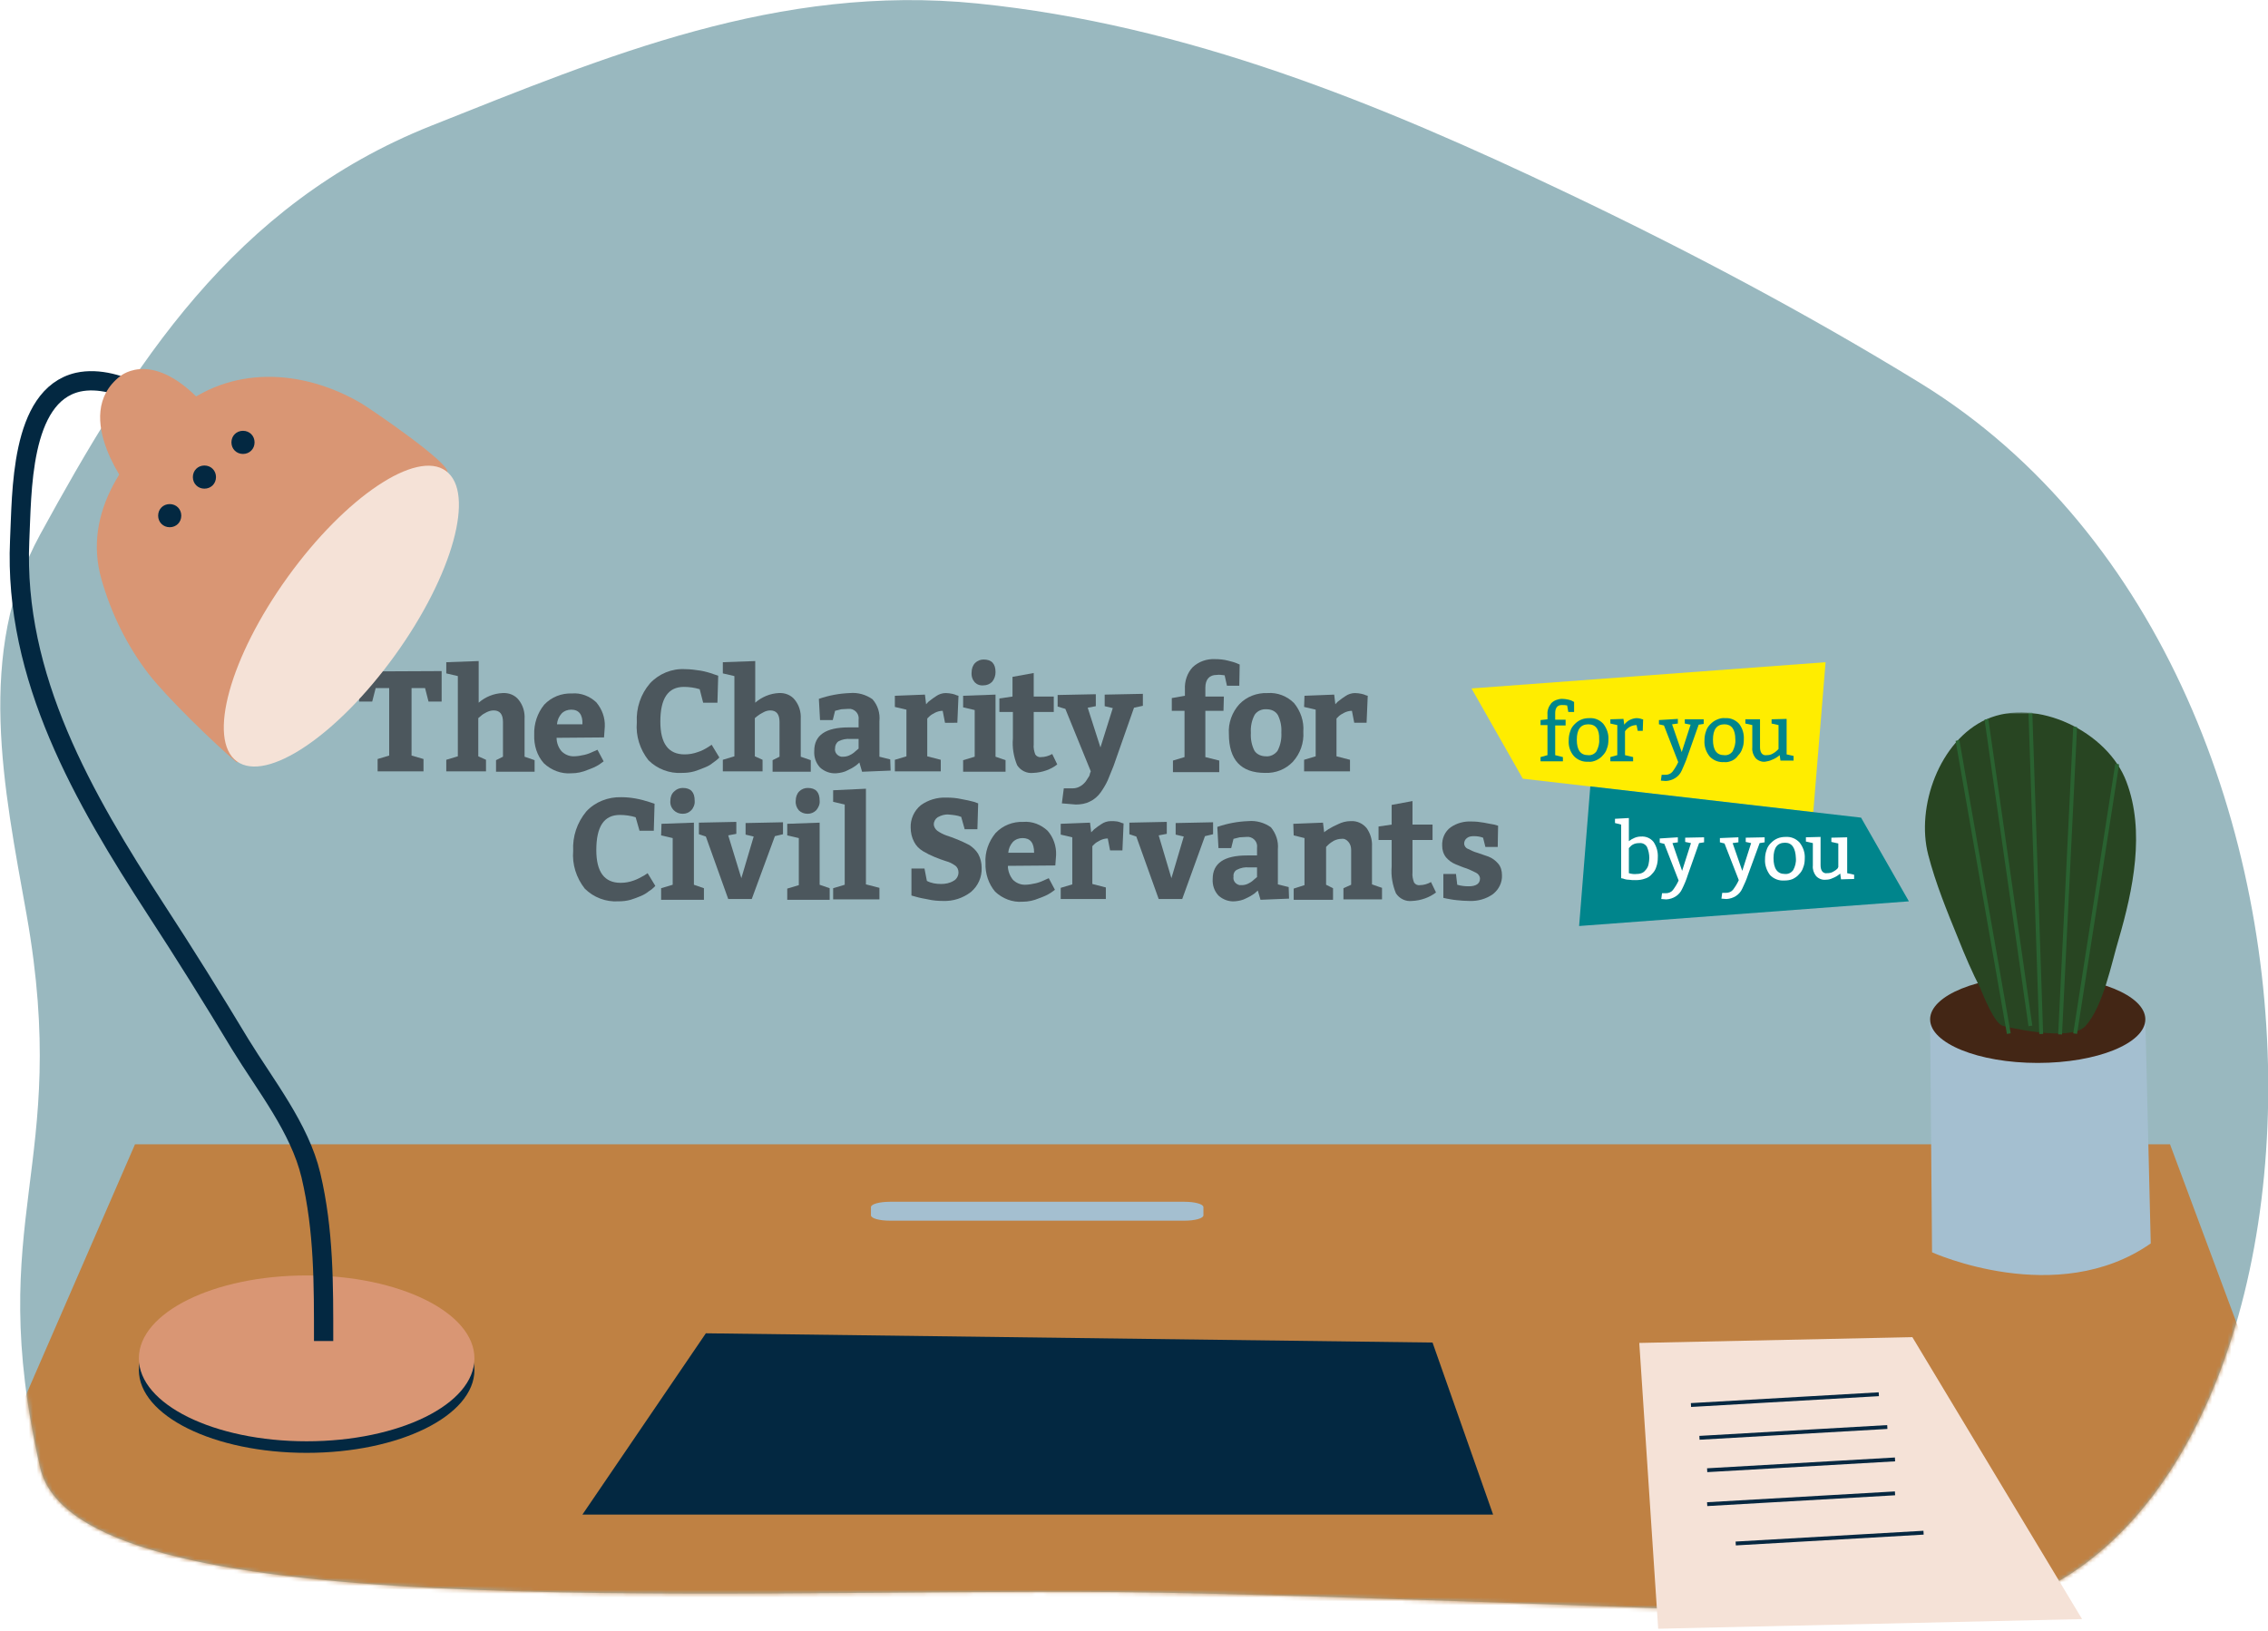 <?xml version="1.0" encoding="UTF-8"?> <svg xmlns="http://www.w3.org/2000/svg" xmlns:xlink="http://www.w3.org/1999/xlink" version="1.1" id="Layer_1" x="0px" y="0px" viewBox="0 0 588 423" style="enable-background:new 0 0 588 423;" xml:space="preserve"> <style type="text/css"> .st0{fill-rule:evenodd;clip-rule:evenodd;fill:#99B8BF;} .st1{fill:#FFED00;} .st2{fill:#00858C;} .st3{fill:#FFFFFF;} .st4{fill:#4C575D;} .st5{filter:url(#Adobe_OpacityMaskFilter);} .st6{fill-rule:evenodd;clip-rule:evenodd;fill:#FFFFFF;} .st7{mask:url(#b_2_);} .st8{fill-rule:evenodd;clip-rule:evenodd;fill:#BF8143;} .st9{fill-rule:evenodd;clip-rule:evenodd;fill:#A4BFD0;} .st10{fill-rule:evenodd;clip-rule:evenodd;fill:#032841;} .st11{fill-rule:evenodd;clip-rule:evenodd;fill:#432615;} .st12{fill-rule:evenodd;clip-rule:evenodd;fill:#284522;} .st13{fill:none;stroke:#2A6231;} .st14{fill-rule:evenodd;clip-rule:evenodd;fill:#F5E2D7;} .st15{fill:none;stroke:#062841;} .st16{fill-rule:evenodd;clip-rule:evenodd;fill:#D99674;} .st17{fill:none;stroke:#032841;stroke-width:5;} </style> <g> <g> <path class="st0" d="M290.6,412.8c-110-1-270.8,9-280.2-32.3c-14.8-65.1,8.1-77.7-3.5-143.3c-5.9-33-13.3-67.9,3.5-98.6 C34.2,95.1,60.3,53.1,111.8,32.6c45.3-18,90-36.9,141.6-31.7C307.7,6.4,357.5,26.8,406.2,50c31.3,14.9,62.1,31.2,91.6,49.3 c126.4,77.6,112.4,312.7,5.5,320C494.9,419.8,344.6,413.3,290.6,412.8L290.6,412.8z"></path> </g> </g> <g> <g id="graphic"> <polygon class="st1" points="470.1,210.6 473.3,171.7 381.5,178.5 394.8,201.9 "></polygon> <polygon class="st2" points="412.3,203.9 482.5,212 494.9,233.7 409.4,240.1 "></polygon> <path class="st3" d="M422.3,212.1v6c0.9-0.7,2-1.2,3.1-1.2c1.3-0.1,2.5,0.4,3.3,1.4c0.8,1.2,1.2,2.6,1.1,4.1 c0,0.8-0.1,1.6-0.4,2.4c-0.2,0.7-0.6,1.3-1.1,1.8c-0.5,0.6-1.1,1-1.8,1.2c-0.8,0.3-1.6,0.4-2.4,0.4c-0.7,0-1.3,0-1.8-0.1 c-0.5,0-1-0.1-1.5-0.3l-0.5-0.1v-13.9l-1.6-0.4v-1.1L422.3,212.1z M422.3,226.4c0.7,0.2,1.4,0.3,2.1,0.2c0.5,0,1-0.1,1.4-0.3 c0.4-0.2,0.7-0.5,1-0.9c0.3-0.4,0.5-0.8,0.6-1.3c0.1-0.5,0.2-1.1,0.2-1.6c0-1-0.2-2-0.6-2.9c-0.4-0.7-1.2-1.1-2-1 c-0.6,0-1.2,0.1-1.7,0.4c-0.4,0.2-0.7,0.6-1,0.9L422.3,226.4z"></path> <path class="st3" d="M435,217.1v1.3l-1.4,0.2l2.5,7.2l2.3-7.2l-1.5-0.3v-1.1l4.9-0.1v1.3l-1.3,0.2l-2.9,8.2 c-0.4,1.3-0.9,2.5-1.5,3.7c-0.7,1.6-2.3,2.6-4.1,2.7l-1.3-0.1l0.2-1.5h1c0.7,0,1.4-0.3,1.8-0.8c0.6-0.8,1.1-1.6,1.5-2.5l-3.7-9.5 l-1.2-0.3v-1.1L435,217.1z"></path> <path class="st3" d="M450.7,217.1v1.3l-1.5,0.2l2.5,7.2l2.3-7.2l-1.4-0.3v-1.1l4.9-0.1v1.3l-1.3,0.2l-3,8.2 c-0.4,1.2-0.9,2.4-1.5,3.6c-0.7,1.6-2.3,2.6-4.1,2.7l-1.3-0.1l0.2-1.5h1c0.7,0,1.4-0.3,1.8-0.8c0.6-0.8,1.1-1.6,1.5-2.5l-3.7-9.5 l-1.2-0.3v-1.1L450.7,217.1z"></path> <path class="st3" d="M457.6,222.8c0-0.8,0.1-1.6,0.4-2.4c0.2-0.7,0.6-1.3,1.1-1.8c0.5-0.5,1-0.9,1.7-1.2c0.7-0.3,1.4-0.4,2.1-0.4 c1.4-0.1,2.7,0.4,3.7,1.5c0.9,1.2,1.4,2.6,1.3,4.1c0,0.8-0.1,1.6-0.4,2.3c-0.2,0.7-0.6,1.3-1.1,1.8c-0.4,0.5-1,0.9-1.6,1.2 c-0.7,0.3-1.4,0.4-2.2,0.4c-1.4,0.1-2.7-0.4-3.7-1.4C458,225.7,457.5,224.2,457.6,222.8z M462.8,218.5c-2,0-3,1.3-3,4 s1,4.1,2.9,4.1c0.9,0.1,1.7-0.3,2.2-1c0.5-0.9,0.8-2,0.7-3.1C465.5,219.9,464.6,218.5,462.8,218.5z"></path> <path class="st3" d="M478.9,217.1v9.3l1.8,0.4v1.1l-3.4,0.1l-0.2-1.5c-0.6,0.5-1.2,0.9-2,1.2c-0.6,0.3-1.2,0.4-1.8,0.4 c-0.9,0.1-1.9-0.3-2.5-1c-0.6-0.8-0.9-1.7-0.8-2.7v-5.8l-1.8-0.4v-1.1l3.8-0.1v7.3c0,0.6,0.1,1.2,0.4,1.6c0.3,0.4,0.8,0.6,1.3,0.5 c0.6,0,1.1-0.1,1.6-0.4c0.4-0.2,0.8-0.5,1.1-0.8l0.2-0.4v-6.1l-1.8-0.4v-1.1L478.9,217.1z"></path> <path class="st2" d="M399.4,186.7l1.8-0.2v-1.2c-0.1-1.1,0.3-2.1,1-3c0.7-0.7,1.8-1.1,2.8-1.1c0.6,0,1.1,0.1,1.6,0.2 c0.4,0.1,0.8,0.2,1.1,0.4l0.4,0.2v2.6h-1.5l-0.3-1.7c-0.5-0.1-0.9-0.1-1.4-0.1c-1.1,0-1.7,0.7-1.7,2.1v1.7h2.7v1.5h-2.7v7.7l2,0.5 v1.1h-5.8v-1.1l1.8-0.5V188h-1.8L399.4,186.7z"></path> <path class="st2" d="M406.7,192c0-0.8,0.1-1.6,0.4-2.4c0.2-0.7,0.6-1.3,1.1-1.8c0.5-0.5,1-0.9,1.7-1.2c0.7-0.3,1.4-0.4,2.1-0.4 c1.4-0.1,2.7,0.4,3.7,1.5c0.9,1.2,1.4,2.6,1.3,4.1c0,0.8-0.1,1.6-0.4,2.3c-0.2,0.7-0.6,1.3-1.1,1.8c-0.4,0.5-1,0.9-1.6,1.2 c-0.7,0.3-1.4,0.5-2.1,0.4c-1.4,0.1-2.7-0.4-3.7-1.4C407.1,195,406.6,193.5,406.7,192z M411.8,187.8c-2,0-3,1.3-3,4 c0,2.7,1,4,2.9,4c0.9,0.1,1.7-0.3,2.2-1c0.5-1,0.8-2,0.7-3.1C414.7,189.1,413.7,187.8,411.8,187.8L411.8,187.8z"></path> <path class="st2" d="M420.9,186.4l0.2,1.5c0.7-1,1.9-1.6,3.1-1.7c0.6,0,1.1,0.1,1.6,0.3h0.2l-0.1,3h-1.3l-0.3-1.5 c-1.2,0-2.3,0.6-3,1.6v6.2l2.1,0.5v1.1h-5.9v-1.1l1.8-0.5V188l-1.8-0.4v-1.1L420.9,186.4z"></path> <path class="st2" d="M435,186.4v1.2l-1.5,0.2l2.5,7.2l2.3-7.1l-1.5-0.3v-1.1h4.9v1.2l-1.3,0.2l-2.9,8.2c-0.4,1.3-1,2.5-1.5,3.7 c-0.7,1.6-2.3,2.6-4.1,2.7l-1.3-0.1l0.2-1.5h1c0.7,0,1.4-0.3,1.8-0.8c0.6-0.8,1.1-1.6,1.5-2.5l-3.7-9.5l-1.3-0.3v-1.1L435,186.4z"></path> <path class="st2" d="M441.9,192c0-0.8,0.1-1.6,0.4-2.4c0.2-0.7,0.6-1.3,1.1-1.8c0.5-0.5,1-0.9,1.7-1.2c0.7-0.3,1.4-0.5,2.2-0.4 c1.4-0.1,2.7,0.5,3.6,1.5c0.9,1.2,1.3,2.6,1.2,4.1c0,0.8-0.1,1.6-0.4,2.3c-0.2,0.7-0.6,1.3-1.1,1.8c-0.4,0.6-0.9,1-1.5,1.3 c-0.7,0.3-1.4,0.5-2.1,0.4c-1.4,0.1-2.7-0.4-3.7-1.4C442.3,195,441.8,193.5,441.9,192z M447.1,187.8c-2,0-3,1.3-3,4 c0,2.7,1,4,2.9,4c0.9,0.1,1.7-0.3,2.2-1c0.5-1,0.8-2,0.7-3.1C449.9,189.1,448.9,187.8,447.1,187.8z"></path> <path class="st2" d="M463.2,186.4v9.2l1.8,0.4v1.2h-3.4l-0.2-1.4c-0.6,0.5-1.2,0.9-2,1.2c-0.6,0.3-1.2,0.4-1.8,0.5 c-0.9,0.1-1.9-0.3-2.5-1c-0.6-0.8-0.9-1.7-0.8-2.7V188l-1.8-0.4v-1.1h3.8v7.2c0,0.6,0.1,1.2,0.4,1.6c0.3,0.4,0.8,0.6,1.3,0.5 c0.6,0,1.1-0.1,1.6-0.4c0.4-0.2,0.8-0.5,1.1-0.8l0.4-0.4V188l-1.8-0.4v-1.1L463.2,186.4z"></path> </g> <g id="logo"> <path class="st4" d="M97.9,200v-3.2l3-0.9v-17.5h-3.5l-0.9,3.5h-3.4v-7.8l21.4-0.1v7.9h-3.4l-0.9-3.5h-3.5v17.5l3.1,0.9v3.2 L97.9,200z"></path> <path class="st4" d="M115.7,171.7l8.4-0.3v10.8c1.7-1.5,3.9-2.4,6.2-2.5c1.6-0.1,3.2,0.5,4.2,1.8c1.1,1.4,1.6,3.1,1.5,4.9v9.8 l2.6,0.9v3h-10v-3l1.8-0.9v-9c0-2-0.8-3-2.4-3c-0.7,0-1.3,0.2-1.9,0.5c-0.6,0.3-1.1,0.6-1.5,1l-0.6,0.5v9.9l2,0.9v3h-10.3v-3 l3-0.9v-20.8l-3-0.7L115.7,171.7z"></path> <path class="st4" d="M156.6,191.2l-12.3,0.1c0,1.3,0.5,2.6,1.3,3.5c0.8,0.8,1.9,1.3,3.1,1.3c1,0,2-0.2,2.9-0.4 c0.8-0.2,1.6-0.5,2.4-0.9l0.9-0.4l1.6,3c-0.3,0.2-0.7,0.5-1.1,0.8c-0.9,0.6-1.9,1-3,1.4c-1.4,0.6-2.8,0.9-4.3,0.9 c-2.6,0.2-5.2-0.8-7.1-2.6c-1.8-2-2.6-4.7-2.5-7.4c-0.1-2.8,0.8-5.6,2.6-7.8c1.9-2,4.5-3,7.2-2.9c2.3-0.2,4.6,0.7,6.3,2.3 c1.5,1.8,2.3,4,2.2,6.3L156.6,191.2z M148.1,184c-0.9,0-1.8,0.3-2.5,1c-0.7,0.8-1.1,1.7-1.2,2.8h6.6 C151.1,185.3,150.1,184,148.1,184z"></path> <path class="st4" d="M181.4,178.7c-1.3-0.4-2.7-0.6-4.1-0.6c-4.1,0-6.1,3-6.1,9c0,5.7,2.1,8.5,6.3,8.5c1.2,0,2.3-0.2,3.4-0.6 c1-0.3,1.9-0.8,2.7-1.3l0.9-0.6l2,3.3l-0.4,0.4c-0.2,0.2-0.6,0.5-1.3,1c-0.6,0.5-1.3,0.9-2.1,1.2c-0.9,0.4-1.8,0.7-2.7,1 c-1.1,0.3-2.1,0.4-3.2,0.4c-3.2,0.2-6.4-1-8.7-3.3c-2.2-2.8-3.3-6.3-3-9.8c-0.2-3.7,1-7.3,3.4-10.1c2.3-2.5,5.7-3.9,9.1-3.7 c1.4,0,2.8,0.2,4.1,0.4c1.1,0.2,2.2,0.5,3.3,0.9l1.2,0.4l-0.2,7h-3.7L181.4,178.7z"></path> <path class="st4" d="M187.4,171.7l8.4-0.3v10.8c1.7-1.5,3.9-2.4,6.1-2.5c1.6-0.1,3.2,0.5,4.2,1.8c1.1,1.4,1.6,3.1,1.5,4.9v9.8 l2.6,0.9v3h-9.9v-3l1.8-0.9v-9c0-2-0.8-3-2.4-3c-0.6,0-1.3,0.2-1.8,0.5c-0.6,0.3-1.1,0.6-1.6,1l-0.6,0.5v9.9l2,0.9v3h-10.3v-3 l3-0.9v-20.8l-3-0.7L187.4,171.7z"></path> <path class="st4" d="M230.9,199.8l-7.4,0.3l-0.7-2.4c-0.2,0.2-0.5,0.5-0.9,0.8c-0.7,0.5-1.4,0.9-2.1,1.2c-0.9,0.5-1.9,0.7-3,0.8 c-1.6,0.1-3.1-0.5-4.2-1.5c-1.1-1.2-1.6-2.7-1.5-4.3c0-4.1,3-6.1,8.9-6.1h2.6v-2c0.2-1.4-0.8-2.6-2.1-2.8c-0.2,0-0.5,0-0.7,0 c-0.6,0-1.1,0.1-1.7,0.1c-0.4,0.1-0.8,0.2-1.2,0.3l-0.4,0.1l-0.6,2.4h-3.3l-0.3-5.5c2.6-0.9,5.3-1.4,8-1.5 c2.1-0.2,4.2,0.4,5.9,1.6c1.4,1.6,2,3.6,1.8,5.7v9.2l2.8,0.7L230.9,199.8z M216.5,194c-0.2,1.1,0.6,2,1.6,2.2c0.2,0,0.4,0,0.6,0 c0.6,0,1.3-0.2,1.8-0.5c0.6-0.3,1.1-0.7,1.5-1.1l0.6-0.5v-2.5h-2.1c-1.1-0.1-2.1,0.1-3.1,0.6C216.8,192.6,216.5,193.3,216.5,194z"></path> <path class="st4" d="M232.1,180.4l7.7-0.3l0.3,2.5c0.3-0.3,0.5-0.6,0.8-0.8c0.6-0.5,1.2-0.9,1.8-1.3c0.7-0.5,1.6-0.8,2.5-0.8 c0.6,0,1.2,0.1,1.7,0.2c0.4,0.1,0.8,0.2,1.2,0.4l0.4,0.1l-0.3,7H245l-0.6-3.1c-0.7,0-1.4,0.2-2,0.5c-0.6,0.3-1.1,0.6-1.5,1 l-0.5,0.5v9.8l3.5,0.9v3h-11.9v-3l3-0.9v-12.1l-3-0.7V180.4z"></path> <path class="st4" d="M249.7,180.4l8.4-0.3v16.1l2.6,0.9v3h-11v-3l3-0.9v-12.1l-3-0.7V180.4z M251.9,174.3c0-0.9,0.3-1.8,0.9-2.4 c0.6-0.6,1.4-0.9,2.2-0.9c2.1,0,3.1,1.1,3.1,3.3c0,0.9-0.3,1.8-0.9,2.5c-0.6,0.6-1.4,0.9-2.2,0.9c-0.9,0.1-1.7-0.2-2.3-0.8 C252.1,176.2,251.8,175.3,251.9,174.3z"></path> <path class="st4" d="M267.9,200.4c-1.7,0.2-3.3-0.6-4.2-2c-0.9-2.2-1.3-4.5-1.1-6.9v-6.9h-3.5v-3.5l3.4-0.5v-5.1l5.5-1v6.1h5.2v4 h-5.2v8.4c-0.1,0.9,0.1,1.8,0.4,2.6c0.3,0.5,0.9,0.8,1.5,0.7c1,0,2-0.3,2.9-0.8l1.3,2.7C272.5,199.5,270.2,200.3,267.9,200.4z"></path> <path class="st4" d="M282.8,200l-6.6-16.2l-2-0.6v-3l9.9-0.2v3.1l-2.1,0.4l3.3,10.3l3.2-10.2l-2.1-0.5v-3l9.9-0.2v3.1l-2.3,0.5 l-5.3,15.1c-0.6,1.5-1.1,2.7-1.5,3.7c-0.5,1.1-1.1,2.1-1.8,3.1c-0.7,1-1.7,1.9-2.8,2.4c-1.1,0.6-2.4,0.8-3.7,0.8l-3.6-0.3l0.5-3.9 h2.4c0.6,0,1.3-0.2,1.8-0.5c0.6-0.3,1.1-0.8,1.5-1.3c0.4-0.6,0.7-1.1,0.9-1.4C282.5,201.1,282.5,200.6,282.8,200z"></path> <path class="st4" d="M307.2,180.4v-1.7c-0.1-2.1,0.6-4.2,2-5.7c1.6-1.5,3.7-2.2,5.8-2.1c1.1,0,2.3,0.1,3.4,0.4 c0.8,0.2,1.6,0.4,2.3,0.7l0.7,0.3l-0.1,5.5h-3.2l-0.6-2.7c-0.7-0.1-1.4-0.2-2.1-0.1c-1.8,0-2.9,1.1-2.9,3.3v2.3h4.8l-0.1,3.7h-4.7 v12l3.6,0.9v3h-12v-3l3-0.9v-12h-3.3V181L307.2,180.4z"></path> <path class="st4" d="M328.6,179.7c2.6-0.2,5.1,0.8,6.9,2.6c1.7,2.1,2.6,4.7,2.4,7.4c0.2,2.9-0.8,5.7-2.7,7.8c-1.9,2-4.5,3-7.2,2.9 c-6.3,0-9.4-3.4-9.4-10.1c-0.2-2.8,0.8-5.6,2.7-7.7C323.2,180.6,325.9,179.6,328.6,179.7z M328.4,183.9c-1.2-0.1-2.4,0.4-3.1,1.4 c-0.8,1.5-1.1,3.1-1,4.7c-0.1,1.6,0.2,3.2,0.9,4.6c0.6,1,1.8,1.5,3,1.5c1.2,0.1,2.3-0.5,3-1.4c0.8-1.5,1.1-3.2,1-4.8 c0.1-1.5-0.2-3.1-0.9-4.5C330.7,184.4,329.6,183.9,328.4,183.9L328.4,183.9z"></path> <path class="st4" d="M338.2,180.4l7.7-0.3l0.3,2.5c0.3-0.3,0.5-0.6,0.8-0.8c0.6-0.5,1.2-0.9,1.8-1.3c0.7-0.5,1.6-0.8,2.5-0.8 c0.6,0,1.2,0.1,1.7,0.2c0.4,0.1,0.8,0.2,1.2,0.4l0.4,0.1l-0.3,7h-3.2l-0.6-3.1c-0.7,0-1.4,0.2-2,0.5c-0.6,0.3-1.1,0.6-1.5,1 l-0.5,0.5v9.8l3.5,0.9v3h-11.9v-3l3-0.9v-12.1l-3-0.7L338.2,180.4z"></path> <path class="st4" d="M164.8,211.9c-1.3-0.4-2.7-0.6-4.1-0.6c-4.1,0-6.1,3-6.1,9.1c0,5.7,2.1,8.5,6.3,8.5c1.2,0,2.3-0.2,3.4-0.6 c0.9-0.3,1.8-0.8,2.7-1.3l0.9-0.6l2,3.3l-0.4,0.4c-0.4,0.4-0.8,0.7-1.3,1c-0.6,0.5-1.3,0.9-2,1.2c-0.9,0.4-1.8,0.7-2.7,1 c-1.1,0.3-2.1,0.4-3.2,0.4c-3.2,0.2-6.4-1-8.7-3.3c-2.2-2.8-3.3-6.3-3-9.8c-0.2-3.7,1-7.3,3.4-10.2c2.3-2.5,5.7-3.8,9.1-3.7 c2.5,0,5,0.5,7.4,1.3l1.2,0.4l-0.2,7h-3.7L164.8,211.9z"></path> <path class="st4" d="M171.5,213.6l8.4-0.3v16.1l2.6,0.9v3h-11.1v-3l3-0.9v-12.1l-3-0.7L171.5,213.6z M173.8,207.6 c0-0.9,0.3-1.8,1-2.4c0.6-0.6,1.4-0.9,2.2-0.9c2.1,0,3.1,1.1,3.1,3.3c0.1,0.9-0.3,1.9-0.9,2.5c-0.6,0.6-1.3,0.9-2.2,0.9 c-0.9,0-1.7-0.3-2.3-0.9C174,209.4,173.7,208.5,173.8,207.6z"></path> <path class="st4" d="M192.2,227.7l3.2-10.8l-2.1-0.5v-3l9.7-0.2v3.1l-2.1,0.5l-6,16.3h-6.1l-5.8-16.2l-1.8-0.6v-3l9.7-0.2v3.1 l-2.1,0.4L192.2,227.7z"></path> <path class="st4" d="M204.1,213.6l8.4-0.3v16.1l2.6,0.9v3h-11v-2.9l3-0.9v-12.2l-3-0.7V213.6z M206.3,207.6c0-0.9,0.3-1.8,0.9-2.4 c0.6-0.6,1.4-0.9,2.2-0.9c2.1,0,3.1,1.1,3.1,3.3c0.1,0.9-0.3,1.8-0.9,2.5c-0.6,0.6-1.4,0.9-2.2,0.9c-0.9,0-1.7-0.3-2.3-0.9 C206.5,209.4,206.2,208.5,206.3,207.6z"></path> <path class="st4" d="M216,204.9l8.5-0.4v24.8l3.5,0.9v3h-12v-2.9l3-0.9v-20.8l-3-0.7V204.9z"></path> <path class="st4" d="M239.7,225.3l0.6,3.1c1.1,0.6,2.4,0.8,3.7,0.8c1.1,0,2.2-0.2,3.2-0.8c0.8-0.4,1.3-1.3,1.3-2.2 c0-0.7-0.3-1.4-0.9-1.8c-0.7-0.5-1.5-0.9-2.3-1.1c-1-0.3-2-0.7-3-1.1c-1-0.4-2-0.9-3-1.5c-1-0.6-1.8-1.4-2.3-2.4 c-0.6-1.1-0.9-2.4-0.9-3.7c-0.1-2.2,0.9-4.4,2.6-5.8c1.9-1.4,4.3-2.1,6.7-2c1.3,0,2.6,0.1,3.9,0.4c1.1,0.2,2.1,0.4,3.2,0.7 l1.1,0.4l-0.2,6.7h-3.3l-0.9-3.2c-1-0.4-2.1-0.5-3.2-0.6c-1-0.1-2,0.2-2.9,0.7c-0.6,0.4-1,1.1-1,1.8c0,0.7,0.4,1.3,0.9,1.7 c0.7,0.5,1.5,0.9,2.3,1.2c0.9,0.3,1.8,0.6,3,1.1c1,0.4,2,0.9,3,1.4c0.9,0.6,1.7,1.3,2.3,2.3c0.6,1.1,0.9,2.3,0.9,3.6 c0.1,2.4-0.9,4.7-2.8,6.3c-2.1,1.6-4.6,2.4-7.2,2.3c-1.3,0-2.6-0.1-3.9-0.4c-1.1-0.2-2.2-0.4-3.2-0.7l-1.1-0.3v-7H239.7z"></path> <path class="st4" d="M273.6,224.4l-12.3,0.1c0,1.3,0.5,2.6,1.3,3.6c0.8,0.8,1.9,1.3,3.1,1.3c1,0,2-0.2,2.9-0.4 c0.8-0.2,1.6-0.5,2.4-0.9l0.9-0.4l1.6,3c-0.3,0.2-0.6,0.5-1.1,0.8c-0.9,0.6-1.9,1-3,1.4c-1.4,0.6-2.8,0.9-4.3,0.9 c-2.6,0.2-5.2-0.8-7.1-2.6c-1.7-2-2.6-4.7-2.5-7.4c-0.2-2.8,0.8-5.6,2.6-7.8c1.9-2,4.5-3,7.2-2.9c2.3-0.2,4.6,0.7,6.3,2.3 c1.5,1.7,2.3,4,2.2,6.3L273.6,224.4z M265.1,217.3c-0.9,0-1.8,0.3-2.5,1c-0.7,0.8-1.1,1.7-1.2,2.8h6.7 C268.1,218.5,267.1,217.3,265.1,217.3z"></path> <path class="st4" d="M275,213.6l7.6-0.3l0.3,2.5c0.2-0.2,0.5-0.5,0.8-0.8c0.6-0.5,1.2-0.9,1.8-1.3c0.7-0.5,1.6-0.8,2.5-0.8 c0.6,0,1.1,0,1.7,0.1c0.4,0.1,0.8,0.2,1.2,0.4l0.4,0.1l-0.3,7h-3.2l-0.6-3.1c-0.7,0-1.4,0.2-2,0.5c-0.6,0.3-1.1,0.6-1.5,1 l-0.5,0.5v9.8l3.5,0.9v3H275v-2.9l3-0.9v-12.2l-3-0.7L275,213.6z"></path> <path class="st4" d="M303.7,227.7l3.2-10.8l-2.1-0.5v-3l9.7-0.2v3.1l-2.1,0.5l-5.9,16.3h-6.1l-5.8-16.2l-1.8-0.6v-3l9.7-0.2v3.1 l-2.1,0.4L303.7,227.7z"></path> <path class="st4" d="M334.2,233l-7.4,0.3l-0.7-2.4l-0.9,0.8c-0.7,0.5-1.4,0.9-2.1,1.2c-0.9,0.5-1.9,0.7-3,0.8 c-1.6,0.1-3.1-0.5-4.2-1.5c-1.1-1.2-1.6-2.7-1.5-4.3c0-4.1,3-6.1,8.9-6.1h2.6v-2c0.2-1.4-0.8-2.6-2.1-2.8c-0.2,0-0.5,0-0.7,0 c-0.6,0-1.1,0.1-1.7,0.1c-0.4,0.1-0.8,0.2-1.2,0.3l-0.4,0.1l-0.6,2.4h-3.3l-0.3-5.5c2.6-0.9,5.3-1.4,8-1.5 c2.1-0.2,4.2,0.4,5.9,1.6c1.3,1.6,2,3.6,1.8,5.7v9.1l2.8,0.7L334.2,233z M319.8,227.3c-0.2,1.1,0.6,2,1.6,2.2c0.2,0,0.4,0,0.6,0 c0.6,0,1.3-0.2,1.8-0.5c0.6-0.3,1.1-0.7,1.5-1.1l0.6-0.5v-2.5h-2.1c-1.1-0.1-2.1,0.1-3.1,0.6C320.1,225.8,319.7,226.5,319.8,227.3 z"></path> <path class="st4" d="M335.3,213.6l7.7-0.3l0.3,2.5c0.3-0.3,0.7-0.5,1.1-0.8c0.8-0.5,1.6-0.9,2.5-1.3c1-0.5,2.1-0.8,3.3-0.8 c1.6-0.1,3.1,0.6,4.1,1.8c1,1.4,1.5,3.1,1.4,4.8v9.8l1.4,0.5l1.2,0.4v3h-10v-2.9l2-0.9v-9c0-0.8-0.2-1.5-0.7-2.1 c-0.5-0.6-1.1-0.9-1.8-0.8c-0.7,0-1.4,0.2-2,0.5c-0.5,0.3-1,0.6-1.5,1.1l-0.5,0.5v9.8l1.8,0.9v3h-10.2v-2.9l2.8-0.9v-12.2 l-2.8-0.7L335.3,213.6z"></path> <path class="st4" d="M366.1,233.6c-1.7,0.2-3.3-0.6-4.2-2c-0.9-2.2-1.3-4.5-1.1-6.9v-6.9h-3.4v-3.5l3.4-0.5v-5.1l5.4-1v6.1h5.2v4 h-5.2v8.4c-0.1,0.9,0.1,1.8,0.4,2.6c0.3,0.5,0.9,0.8,1.5,0.7c1,0,2-0.3,2.9-0.8l1.3,2.7C370.6,232.7,368.4,233.5,366.1,233.6z"></path> <path class="st4" d="M377.5,226.8l0.3,2.6c1,0.3,2,0.4,3,0.4c1.9,0,2.9-0.7,2.9-2c0-0.6-0.4-1.2-1-1.5c-0.8-0.4-1.6-0.8-2.4-1.1 c-1-0.3-1.9-0.7-2.9-1.1c-1-0.4-1.8-1-2.5-1.8c-0.7-0.9-1-1.9-1-3c-0.1-1.9,0.7-3.7,2.2-4.8c1.6-1.1,3.5-1.6,5.4-1.5 c1.1,0,2.1,0.1,3.2,0.3c1.1,0.2,2,0.4,2.7,0.5l1,0.3c0,1.2-0.1,3.1-0.1,5.5h-3.2l-0.6-2.4c-0.8-0.3-1.6-0.4-2.4-0.4 c-0.7,0-1.3,0.1-1.8,0.5c-0.4,0.3-0.7,0.8-0.7,1.4c0,0.6,0.4,1.2,1,1.4c0.8,0.4,1.6,0.8,2.4,1c0.9,0.3,1.8,0.6,2.9,1 c1,0.4,1.8,1,2.5,1.8c0.7,0.8,1,1.9,1,3c0.1,1.9-0.8,3.7-2.3,4.9c-1.8,1.3-4,1.9-6.2,1.8c-1.1,0-2.2-0.1-3.2-0.2 c-1.1-0.1-2-0.3-2.6-0.4l-0.9-0.2v-6.2H377.5z"></path> </g> </g> <g> <defs> <filter id="Adobe_OpacityMaskFilter" filterUnits="userSpaceOnUse" x="-25" y="184.7" width="639" height="250"> <feColorMatrix type="matrix" values="1 0 0 0 0 0 1 0 0 0 0 0 1 0 0 0 0 0 1 0"></feColorMatrix> </filter> </defs> <mask maskUnits="userSpaceOnUse" x="-25" y="184.7" width="639" height="250" id="b_2_"> <g class="st5"> <path id="a_2_" class="st6" d="M290.6,412.8c-110-1-270.8,9-280.2-32.3c-14.8-65.1,8.1-77.7-3.5-143.3 c-5.9-33-13.3-67.9,3.5-98.6C34.2,95.1,60.3,53.1,111.8,32.6c45.3-18,90-36.9,141.6-31.7C307.7,6.4,357.5,26.8,406.2,50 c31.3,14.9,62.1,31.2,91.6,49.3c126.4,77.6,112.4,312.7,5.5,320C494.9,419.8,344.6,413.3,290.6,412.8L290.6,412.8z"></path> </g> </mask> <g class="st7"> <path class="st8" d="M35,296.7l-60,138h639l-51.4-138H35z"></path> <path class="st9" d="M307.1,316.5h-76.4c-2.7,0-4.9-0.6-4.9-1.4V313c0-0.8,2.2-1.4,4.9-1.4h76.4c2.7,0,4.9,0.6,4.9,1.4v2.1 C312,315.9,309.8,316.5,307.1,316.5"></path> <path class="st10" d="M183,345.7l188.4,2.4l15.7,44.6H151L183,345.7z"></path> <g> <path class="st9" d="M516.6,257.4l-16.2,6.9l0.5,60.4c0,0,32.4,14.7,56.7-2.3l-1.4-58.1L516.6,257.4L516.6,257.4z"></path> <path class="st11" d="M556.2,264.3c0,6.2-12.5,11.3-27.9,11.3c-15.4,0-27.9-5.1-27.9-11.3c0-6.2,12.5-11.3,27.9-11.3 C543.7,253,556.2,258.1,556.2,264.3"></path> <path class="st12" d="M519.3,266c0,0,17.5,4.4,21.4,0c4.6-5.1,6.7-16.2,8.6-22.5c3.7-12.7,6.9-27.9,2-40.8 c-4.8-12.9-23.2-22-36.3-16.2c-12.2,5.5-18.3,22.7-15.1,35.1c1.9,7.4,4.9,14.7,7.8,21.8c1.7,4.3,3.6,8.7,5.7,12.8 C514.2,258.1,517.1,265.5,519.3,266"></path> <path class="st13" d="M520.8,268l-13.3-76 M515,186.5l11.4,79.5 M526.4,184.8l2.8,83.3 M538,188.5l-3.9,79.7 M548.9,198.1 L538,268"></path> </g> </g> <path class="st14" d="M495.8,346.7l44,73.1l-109.9,2.5l-4.9-74.1L495.8,346.7z"></path> <path class="st15" d="M438.4,364.3l48.7-2.8 M440.6,372.8l48.7-2.8 M442.6,381.2l48.7-2.8 M442.6,390l48.7-2.8 M450,400.2l48.7-2.8 "></path> <g> <path class="st10" d="M123,355.2c0,11.9-19.5,21.5-43.5,21.5S36,367.1,36,355.2c0-11.9,19.5-21.5,43.5-21.5S123,343.3,123,355.2"></path> <path class="st16" d="M123,352.2c0,11.9-19.5,21.5-43.5,21.5S36,364.1,36,352.2c0-11.9,19.5-21.5,43.5-21.5S123,340.3,123,352.2 M115.9,122.6c1.8-1.9-20.3-16.9-22.2-18c-15.3-9-34.1-10-48,1.9c-12.9,11-24.4,26.1-19.4,43.7c2.5,8.8,6.6,17.2,12.2,24.5 c4.8,6.2,17.2,18.2,22.9,23c12.5-10.6,18.6-28.9,29.7-40.9C100.4,146.7,106.6,132.6,115.9,122.6"></path> <path class="st17" d="M36.5,102.4c-4.8-2.6-10.9-4.5-16.3-3.3c-15.1,3.5-14.5,29-15.1,41c-1.6,35.6,16.6,66.9,35.3,95.7 c7.5,11.5,14.8,23.2,21.9,35c6.5,10.6,15.4,21.7,18.3,33.9c3.4,14.4,3.3,28.4,3.3,43"></path> <path class="st16" d="M55,107.4l-20.9,20.3c0,0-16.2-19.9-2.9-30.2C31.3,97.5,40.5,89.4,55,107.4"></path> <path class="st14" d="M74.6,149.6c-15,20.8-20.9,42.2-13.2,47.8c7.7,5.6,26-6.7,41-27.5c15-20.8,20.9-42.2,13.2-47.8 C108,116.5,89.6,128.8,74.6,149.6"></path> <path class="st10" d="M60,114.7c0,1.7,1.3,3,3,3s3-1.3,3-3s-1.3-3-3-3S60,113,60,114.7 M50,123.7c0,1.7,1.3,3,3,3s3-1.3,3-3 s-1.3-3-3-3S50,122,50,123.7 M41,133.7c0,1.7,1.3,3,3,3s3-1.3,3-3s-1.3-3-3-3S41,132,41,133.7"></path> </g> </g> </svg> 